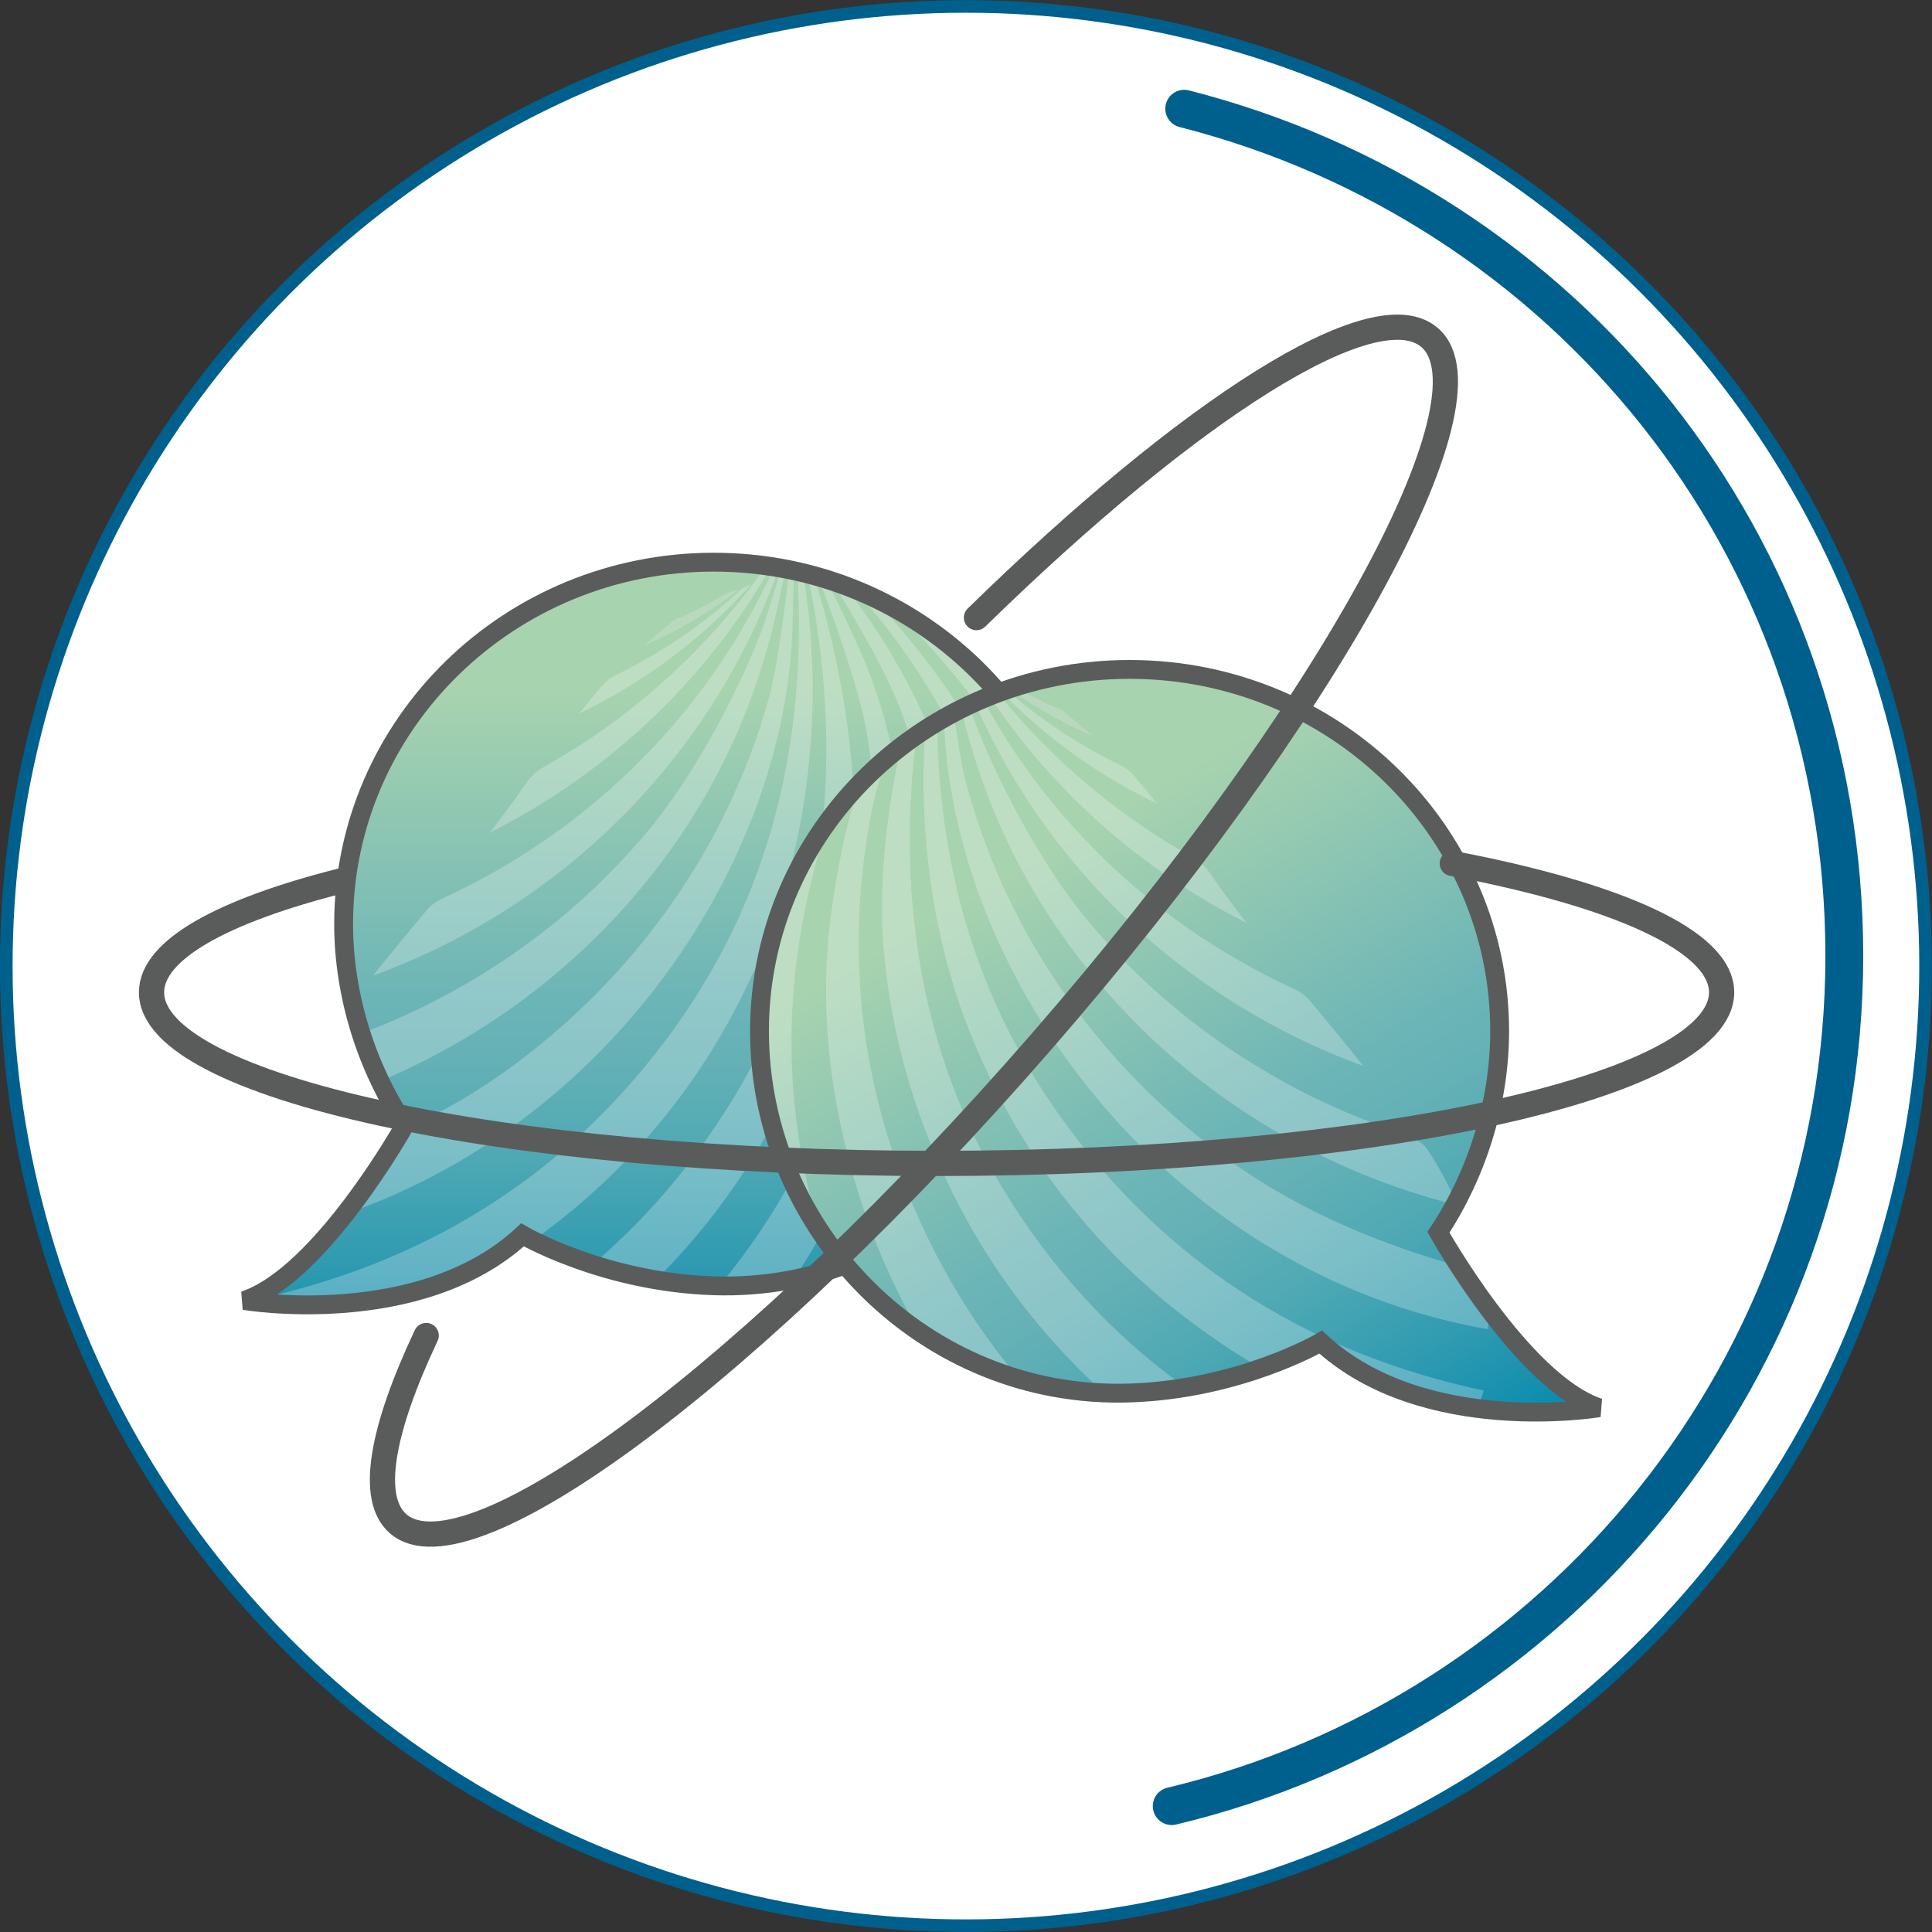 <svg xmlns="http://www.w3.org/2000/svg" xmlns:xlink="http://www.w3.org/1999/xlink" id="b" viewBox="0 0 170.08 170.08"><rect x="0" y="0" width="170.08" height="170.08" fill="#333333" stroke="none"/><defs><style>.q{fill:url(#g);}.r{fill:url(#l);}.s,.t,.u,.v,.w,.x{fill:none;}.t{stroke-width:1.66px;}.t,.w,.x{stroke:#5a5c5c;}.y{fill:#ededed;}.z{fill:#fff;}.u{stroke-width:3.33px;}.u,.v{stroke:#00608d;}.u,.w,.x{stroke-linecap:round;}.aa{opacity:.25;}.ab{clip-path:url(#n);}.ac{clip-path:url(#k);}.ad{clip-path:url(#p);}.ae{clip-path:url(#o);}.af{clip-path:url(#i);}.ag{clip-path:url(#h);}.ah{clip-path:url(#m);}.ai{clip-path:url(#j);}.aj{clip-path:url(#e);}.ak{clip-path:url(#f);}.al{clip-path:url(#d);}.v{stroke-width:1.11px;}.w,.x{stroke-width:2.22px;}.x{stroke-linejoin:round;}</style><clipPath id="d"><rect class="s" width="170.08" height="170.08"></rect></clipPath><clipPath id="e"><rect class="s" width="170.08" height="170.08"></rect></clipPath><clipPath id="f"><path class="s" d="M30.24,81.33c0,6.39,2.08,12.71,5.39,17.69,0,0-7.39,13.21-14.14,15.45,0,0,15.45,2.6,24.5-5.78,0,0,7.12,4.17,16.84,4.48,17.98,.58,32.58-14.26,32.58-31.85s-14.59-31.85-32.58-31.85-32.58,14.26-32.58,31.85"></path></clipPath><linearGradient id="g" x1="16.43" y1="837.96" x2="17.43" y2="837.96" gradientTransform="translate(-1016.36 52881.45) scale(63.01 -63.01)" gradientUnits="userSpaceOnUse"><stop offset="0" stop-color="#0087ac"></stop><stop offset="0" stop-color="#0087ad"></stop><stop offset=".18" stop-color="#2e9ab1"></stop><stop offset=".34" stop-color="#4fa9b4"></stop><stop offset=".47" stop-color="#64b1b6"></stop><stop offset=".56" stop-color="#6cb5b7"></stop><stop offset=".99" stop-color="#a8d3af"></stop><stop offset="1" stop-color="#a8d3af"></stop></linearGradient><clipPath id="h"><path class="s" d="M30.24,81.33c0,6.39,2.08,12.71,5.39,17.69,0,0-7.39,13.21-14.14,15.45,0,0,15.45,2.6,24.5-5.78,0,0,7.12,4.17,16.84,4.48,17.98,.58,32.58-14.26,32.58-31.85s-14.59-31.85-32.58-31.85-32.58,14.26-32.58,31.85"></path></clipPath><clipPath id="i"><rect class="s" x="4.73" y="35.36" width="129.49" height="112.45"></rect></clipPath><clipPath id="j"><rect class="s" width="170.08" height="170.08"></rect></clipPath><clipPath id="k"><path class="s" d="M66.86,90.78c0,17.59,14.6,32.43,32.58,31.85,9.72-.32,16.84-4.48,16.84-4.48,9.05,8.38,24.5,5.78,24.5,5.78-6.76-2.24-14.14-15.45-14.14-15.45,3.31-4.98,5.39-11.31,5.39-17.7,0-17.59-14.59-31.85-32.58-31.85s-32.58,14.26-32.58,31.85"></path></clipPath><linearGradient id="l" x1="14.31" y1="842.6" x2="15.31" y2="842.6" gradientTransform="translate(-57429.78 1116.44) rotate(-90) scale(68.28)" xlink:href="#g"></linearGradient><clipPath id="m"><path class="s" d="M66.86,90.78c0,17.59,14.6,32.43,32.58,31.85,9.72-.32,16.84-4.48,16.84-4.48,9.05,8.38,24.5,5.78,24.5,5.78-6.76-2.24-14.14-15.45-14.14-15.45,3.31-4.98,5.39-11.31,5.39-17.7,0-17.59-14.59-31.85-32.58-31.85s-32.58,14.26-32.58,31.85"></path></clipPath><clipPath id="n"><rect class="s" x="18.62" y="43.3" width="129.49" height="112.45"></rect></clipPath><clipPath id="o"><rect class="s" width="170.08" height="170.08"></rect></clipPath><clipPath id="p"><rect class="s" width="170.08" height="170.08"></rect></clipPath></defs><g id="c"><g class="al"><g class="aj"><path class="z" d="M85.04,169.52c46.66,0,84.48-37.82,84.48-84.48S131.7,.55,85.04,.55,.56,38.38,.56,85.04s37.83,84.48,84.48,84.48"></path><circle class="v" cx="85.04" cy="85.04" r="84.48" transform="translate(-.11 .11) rotate(-.07)"></circle><path class="z" d="M103.15,159c33.96-8.1,59.21-38.54,59.21-74.85S137.66,18.07,104.25,9.57"></path><path class="u" d="M103.15,159c33.96-8.1,59.21-38.54,59.21-74.85S137.66,18.07,104.25,9.57"></path></g><g class="ak"><rect class="q" x="24.52" y="46.21" width="67.85" height="74.15" transform="translate(-25.04 141.44) rotate(-89.8)"></rect></g><g class="ag"><g class="aa"><g class="af"><path class="z" d="M56.68,144.92c17.55-9.34,28.99-23.63,32.51-43.24,3.5-19.48-2.54-38.86-16.54-52.42-.6-.58-.75-.69-.92-.83,0,0,.17,.02,.19,.03,.04,.03,.29,.19,.34,.23,.82,.61,2.59,2,3.76,3.11,8.71,8.82,15.14,20.65,17.08,29.72,2.08,9.94,1.64,19.95-1.34,29.68-3.59,11.71-9.99,21.76-19.64,29.43-1.76,1.4-3.58,2.74-5.43,4.04-1.84,1.3-3.23,1.93-6.28,1.4-1.2-.21-3.16-.85-3.73-1.14"></path><path class="z" d="M72.25,146.79c15.16-12.19,21.97-23.92,25.1-38.96,3.29-16.21-2.27-35.94-14.65-49.95-.43-.49-5.74-6.7-10.58-9.4l.3,.11c4.26,1.83,9.64,7.1,11.94,9.37,1.34,1.32,6.47,6.39,10.99,14.17,3.95,6.8,5.95,13.65,7.37,21.71,2.1,16.48-5.57,31.07-8.75,36.37-2.34,3.9-5.17,7.33-8.22,10.84-1.24,1.43-2.51,2.74-4.01,3.96-.86,.7-2.04,1.11-3.14,1.31-3.96,.66-6.35,.48-6.35,.48"></path><path class="z" d="M73.11,50.11c1.45,1.8,2.48,3.02,3.73,4.9,4.48,6.69,7.4,14.04,8.87,21.91,1.71,9.11,1.21,18.13-1.35,27.04-2.86,9.93-7.94,18.53-15.26,25.85-4.95,4.96-10.65,8.79-16.88,11.91-1.55,.78-3.07,.79-4.62,.05-2.12-1.01-3.26-1.85-3.26-1.85,.58-.31,.98-.42,1.42-.69,10.31-4.76,18.44-10.54,25.07-19.18,6.05-7.89,9.78-16.77,11.5-26.58,1.84-10.48,.57-20.62-2.88-30.54-1.31-3.59-3.48-7.2-5.85-11.22-1.06-1.71-1.83-2.85-2.18-3.31,0,0,.21,.01,.2,.01,0,0,1.12,1.23,1.5,1.7"></path><path class="z" d="M71.88,49.47c.2,.34,1.93,3.49,3.85,7.84,2.07,4.63,3.12,9.55,3.85,14.51,.83,5.73,.69,11.5-.34,17.21-1.62,9.01-4.93,17.3-10.22,24.82-5.48,7.79-12.53,13.74-20.79,18.31-2.1,1.16-4.34,2.06-6.55,3-2.15,.92-3.75,.65-5.61-.8-.76-.7-1.91-1.89-1.91-1.89,1.98-.74,3.81-1.39,5.6-2.11,7.38-2.99,13.91-7.24,19.59-12.85,5.63-5.55,9.93-11.93,13.04-19.19,4.78-11.12,5.98-22.61,3.79-34.45-.79-4.28-4.06-12.92-4.52-14.03-.35-.84-.51-1.22-.63-1.47h.23c.11,.19,.28,.5,.62,1.09"></path><path class="z" d="M70.6,48.37h.27c2.8,7.91,4.85,18.55,4.19,26.89-.45,5.72-1.73,11.23-3.78,16.55-2.72,7.07-6.61,13.42-11.76,19.02-6.28,6.83-13.77,11.84-22.33,15.31-1.01,.41-2.07,.71-3.11,1.03-3.4,1.05-5.26,.23-7.03-3.24,16.19-4.13,28.96-13.1,37.61-27.41,8.67-14.34,9.88-31.84,5.94-48.15"></path><path class="z" d="M89.77,143.85c9.92-12.73,11.82-16.57,14.73-26.84,4.67-16.48,.93-29.85-7.49-43.56,3.17,3.3,5.22,5.84,6.12,7.27,3.26,5.13,8.87,17.23,7.12,30.85-1.79,13.88-6.53,20.25-7.81,22.08-1.33,1.89-2.1,2.72-3.23,3.96-.93,1.02-6.04,4.35-9.45,6.24"></path><path class="z" d="M70.14,48.37s.1,0,.29,0c0,0,.03,.22,.05,.37,.06,.54,.28,2,.36,2.56,1.6,10.62,.45,22.25-3.54,32.02-4.18,10.25-10.72,18.78-19.71,25.41-5.94,4.37-12.36,7.65-19.49,9.52-2.57,.68-4.06,.59-5.04-1.75-.11-.25-.76-1.54-.83-2.03,14.89-3.17,27.14-10.64,36.31-22.81,8.61-11.42,12.4-24.76,11.72-40.14-.03-.66-.1-2.77-.12-3.15"></path><path class="z" d="M69.67,48.38s.16-.01,.28,0c0,0-.16,5.65-.18,6.59-.56,23.1-19.62,49.16-47.9,54.11-.39-3.3-.08-5.06,3.73-5.89,7.03-2.09,13.68-5.02,19.6-9.4,4.4-3.26,8.33-7.02,11.76-11.34,5.06-6.38,8.66-13.46,10.8-21.26,.9-3.26,1.88-12.44,1.92-12.81"></path><path class="z" d="M69.52,48.38c-.14,.73-.92,4.35-1.09,5.12-2.21,10.19-6.89,19.26-14.01,26.98-8.01,8.69-18.36,14.77-29.81,17.66-.11-.13,1.62-3.66,2.72-5.09,.49-.64,1.82-1.15,2.61-1.41,5.14-1.73,9.94-4.12,14.44-7.12,4.63-3.09,8.74-6.77,12.35-11,4.63-5.42,8.61-13.39,10.41-18.24,.37-1,1.83-5.75,2.13-6.88h.23Z"></path><path class="y" d="M56.68,56.84c2.89-1.25,5.71-2.9,8.43-4.96-.2,0-.82,.26-1.02,.29-1.66,1.01-3.85,2.12-4.65,2.36-.15,.04-2.76,2.31-2.76,2.31"></path><path class="z" d="M50.99,62.81h0c5.62-2.7,10.77-6.49,15.09-11.33-.12,0-.62,.31-.74,.32-3.5,3.25-7.01,5.6-11.15,7.65-.48,.24-.85,.52-1.19,.92-.65,.76-1.32,1.58-2.01,2.44"></path><path class="z" d="M43.1,73.31h0c10.58-5.32,19.66-13.85,25.58-24.86-.11,0-.22,.03-.33,.04-5.34,8.08-12.43,14.52-20.47,19.02-.64,.36-1.12,.79-1.53,1.39-1.04,1.5-2.13,2.97-3.25,4.42"></path><path class="z" d="M32.81,85.9h0c16.76-6.11,30.52-19.58,36.3-37.5-.1,0-.18,.01-.27,.02-5.94,14-16.79,24.64-29.83,30.65-.66,.3-1.16,.69-1.62,1.25-1.56,1.88-3.1,3.74-4.57,5.58"></path></g></g></g><g class="ai"><path class="t" d="M62.83,113.19c17.98,.58,32.58-14.26,32.58-31.85s-14.59-31.85-32.58-31.85-32.58,14.26-32.58,31.85c0,6.39,2.08,12.71,5.39,17.7,0,0-7.38,13.21-14.14,15.45,0,0,15.45,2.6,24.5-5.78,0,0,7.12,4.17,16.84,4.48Z"></path></g><g class="ac"><rect class="r" x="54.84" y="44.87" width="97.96" height="95.71" transform="translate(-32.65 65.28) rotate(-30.4)"></rect></g><g class="ah"><g class="aa"><g class="ab"><path class="z" d="M96.16,152.87c-17.55-9.34-28.99-23.64-32.51-43.24-3.5-19.48,2.54-38.86,16.54-52.42,.6-.58,.75-.69,.92-.83,0,0-.17,.02-.19,.03-.04,.03-.29,.19-.34,.23-.82,.61-2.59,2-3.76,3.11-8.71,8.82-15.14,20.65-17.08,29.72-2.08,9.94-1.64,19.95,1.34,29.68,3.59,11.71,9.99,21.76,19.64,29.43,1.76,1.4,3.58,2.74,5.43,4.04,1.84,1.3,3.23,1.93,6.28,1.4,1.2-.21,3.16-.85,3.73-1.14"></path><path class="z" d="M80.59,154.73c-15.16-12.19-21.97-23.92-25.1-38.96-3.28-16.21,2.27-35.94,14.65-49.95,.43-.49,5.74-6.7,10.58-9.4l-.3,.11c-4.26,1.83-9.64,7.1-11.94,9.37-1.34,1.32-6.47,6.39-10.99,14.17-3.95,6.8-5.95,13.65-7.37,21.71-2.1,16.48,5.57,31.07,8.75,36.37,2.34,3.9,5.17,7.33,8.22,10.85,1.24,1.43,2.51,2.74,4.01,3.96,.86,.7,2.04,1.11,3.14,1.31,3.96,.66,6.35,.48,6.35,.48"></path><path class="z" d="M79.74,58.05c-1.45,1.8-2.48,3.02-3.73,4.9-4.48,6.69-7.4,14.04-8.87,21.91-1.71,9.11-1.21,18.13,1.35,27.04,2.86,9.93,7.94,18.53,15.26,25.85,4.95,4.96,10.65,8.79,16.88,11.91,1.55,.78,3.07,.79,4.62,.05,2.12-1.01,3.26-1.85,3.26-1.85-.59-.31-.98-.42-1.42-.69-10.31-4.76-18.44-10.54-25.07-19.18-6.05-7.89-9.78-16.77-11.5-26.58-1.84-10.48-.57-20.62,2.88-30.54,1.31-3.59,3.48-7.2,5.85-11.22,1.06-1.71,1.83-2.85,2.18-3.31,0,0-.21,.01-.2,.01,0,0-1.12,1.23-1.5,1.7"></path><path class="z" d="M80.96,57.41c-.2,.34-1.93,3.49-3.85,7.84-2.07,4.63-3.12,9.55-3.85,14.51-.83,5.73-.69,11.5,.34,17.21,1.62,9.01,4.93,17.3,10.22,24.82,5.48,7.79,12.53,13.74,20.79,18.31,2.1,1.16,4.34,2.06,6.55,3,2.15,.92,3.75,.65,5.61-.8,.76-.7,1.91-1.89,1.91-1.89-1.98-.74-3.81-1.39-5.6-2.11-7.38-2.99-13.91-7.24-19.6-12.85-5.63-5.55-9.93-11.93-13.04-19.19-4.78-11.12-5.98-22.61-3.79-34.45,.79-4.28,4.06-12.92,4.52-14.03,.35-.84,.51-1.22,.63-1.47h-.23c-.11,.19-.28,.5-.62,1.09"></path><path class="z" d="M82.24,56.31h-.28c-2.8,7.91-4.85,18.55-4.19,26.89,.45,5.72,1.73,11.23,3.78,16.55,2.72,7.07,6.61,13.42,11.76,19.02,6.28,6.83,13.77,11.84,22.33,15.31,1.01,.41,2.07,.71,3.11,1.03,3.4,1.05,5.26,.23,7.03-3.24-16.19-4.13-28.96-13.1-37.61-27.41-8.67-14.34-9.88-31.84-5.93-48.15"></path><path class="z" d="M82.7,56.31s-.1,0-.29,0c0,0-.03,.22-.05,.37-.06,.54-.28,2-.36,2.56-1.6,10.62-.45,22.25,3.54,32.02,4.18,10.25,10.72,18.78,19.71,25.41,5.93,4.37,12.36,7.65,19.49,9.52,2.57,.68,4.06,.59,5.04-1.75,.11-.25,.76-1.54,.83-2.03-14.89-3.17-27.14-10.64-36.31-22.81-8.61-11.42-12.4-24.76-11.72-40.14,.03-.66,.1-2.77,.12-3.15"></path><path class="z" d="M83.18,56.32s-.16-.01-.28,0c0,0,.16,5.65,.18,6.59,.56,23.1,19.62,49.16,47.9,54.11,.39-3.3,.08-5.06-3.73-5.89-7.03-2.09-13.68-5.02-19.6-9.4-4.4-3.26-8.33-7.02-11.76-11.34-5.06-6.38-8.66-13.46-10.8-21.26-.9-3.26-1.88-12.44-1.92-12.81"></path><path class="z" d="M83.32,56.33c.14,.73,.92,4.35,1.09,5.12,2.21,10.19,6.89,19.26,14.01,26.98,8.01,8.69,18.36,14.77,29.81,17.66,.11-.13-1.62-3.66-2.72-5.09-.49-.64-1.82-1.15-2.61-1.41-5.14-1.73-9.94-4.12-14.44-7.12-4.63-3.09-8.74-6.77-12.35-11-4.63-5.42-8.61-13.39-10.41-18.24-.37-1-1.83-5.75-2.13-6.88h-.23Z"></path><path class="y" d="M96.17,64.78c-2.89-1.25-5.71-2.9-8.43-4.96,.2,0,.82,.26,1.02,.29,1.66,1.01,3.85,2.12,4.65,2.36,.15,.04,2.76,2.31,2.76,2.31"></path><path class="z" d="M101.86,70.75h0c-5.62-2.7-10.77-6.49-15.09-11.33,.12,0,.62,.31,.74,.32,3.49,3.25,7.01,5.6,11.15,7.65,.48,.24,.85,.52,1.19,.92,.65,.76,1.32,1.58,2.01,2.44"></path><path class="z" d="M109.74,81.25h0c-10.58-5.32-19.66-13.85-25.58-24.86,.11,0,.22,.03,.33,.04,5.34,8.08,12.43,14.52,20.47,19.02,.64,.36,1.12,.79,1.53,1.39,1.04,1.5,2.13,2.97,3.25,4.42"></path><path class="z" d="M120.04,93.85h0c-16.76-6.11-30.52-19.58-36.3-37.5,.1,0,.18,.01,.27,.02,5.94,14,16.79,24.64,29.83,30.65,.66,.3,1.16,.69,1.62,1.25,1.56,1.88,3.1,3.74,4.57,5.58"></path></g></g></g><g class="ae"><path class="t" d="M99.44,122.63c-17.99,.58-32.58-14.26-32.58-31.85s14.59-31.85,32.58-31.85,32.58,14.26,32.58,31.85c0,6.39-2.08,12.71-5.39,17.7,0,0,7.39,13.21,14.14,15.45,0,0-15.45,2.6-24.5-5.78,0,0-7.12,4.17-16.84,4.48Z"></path></g><g class="ad"><path class="w" d="M37.52,117.57c-3.93,8.33-5.03,14.35-2.47,16.57,6.2,5.39,31.56-13.61,56.64-42.45,25.08-28.83,40.38-56.58,34.17-61.97-4.81-4.18-21.13,6.3-39.9,24.65"></path><path class="x" d="M29.93,77.57c-10.35,2.63-16.59,6.05-16.59,9.79,0,8.32,30.94,15.06,69.11,15.06s69.11-6.74,69.11-15.06c0-4.53-9.18-8.59-23.71-11.35"></path></g></g></g></svg>